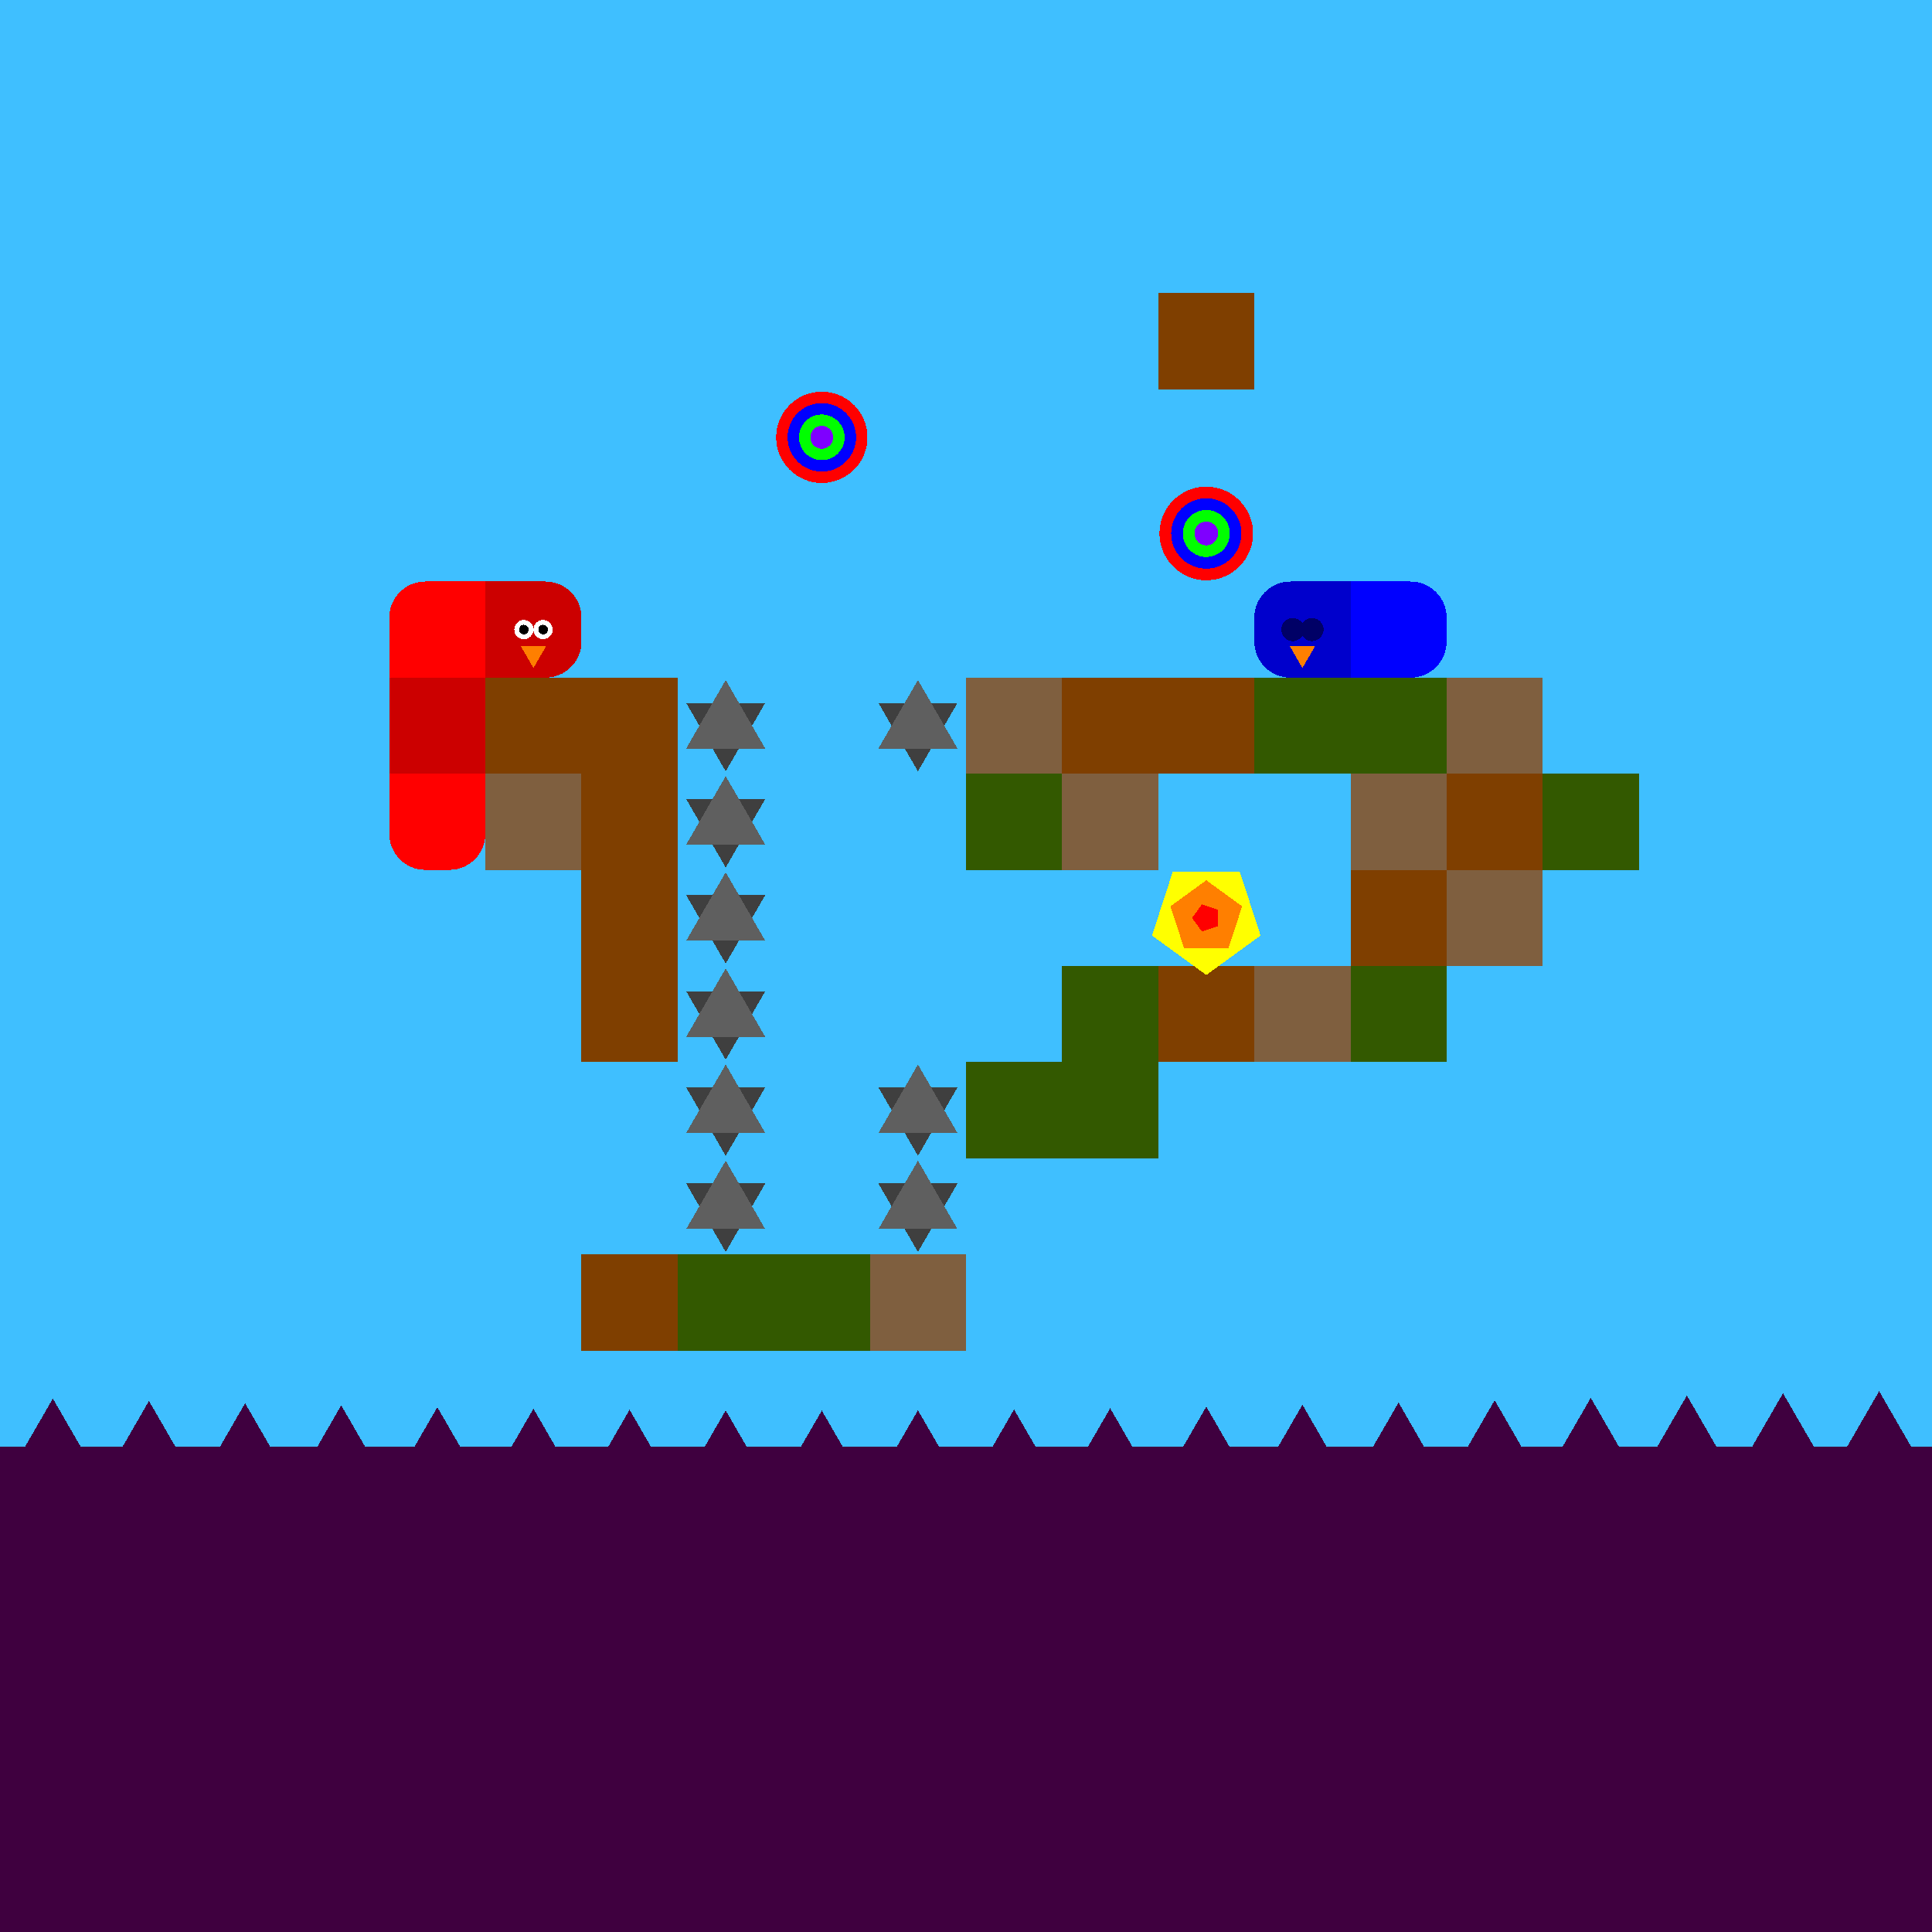 <svg xmlns="http://www.w3.org/2000/svg" version="1.1" width = "403" height = "403" viewBox = "-1 -1 402 402"  preserveAspectRatio = "none" shape-rendering="crispEdges">
<rect x="-20" y="-20" width="440" height="440" style="fill:rgb(63,191,255);" /><rect x="-20" y="300" width="440" height="120" style="fill:rgb(63,0,63);" /><rect x="100" y="140" width="20" height="20" style="fill:rgb(127,63,0);" /><rect x="100" y="160" width="20" height="20" style="fill:rgb(127,95,63);" /><g style="fill:rgb(127,63,0);">
 <rect x="120" y="140" width="20" height="20"/>
 <rect x="120" y="160" width="20" height="20"/>
 <rect x="120" y="180" width="20" height="20"/>
 <rect x="120" y="200" width="20" height="20"/>
 <rect x="120" y="260" width="20" height="20"/>
</g><polygon points="150,159.5 158.227,145.25 141.773,145.25 150,159.5 " style="fill:rgb(63,63,63)" /><polygon points="158.227,154.75 150,140.5 141.773,154.75 158.227,154.75 " style="fill:rgb(95,95,95)" /><polygon points="150,179.5 158.227,165.25 141.773,165.25 150,179.5 " style="fill:rgb(63,63,63)" /><polygon points="158.227,174.75 150,160.5 141.773,174.75 158.227,174.75 " style="fill:rgb(95,95,95)" /><polygon points="150,199.5 158.227,185.25 141.773,185.25 150,199.5 " style="fill:rgb(63,63,63)" /><polygon points="158.227,194.75 150,180.5 141.773,194.75 158.227,194.75 " style="fill:rgb(95,95,95)" /><polygon points="150,219.5 158.227,205.25 141.773,205.25 150,219.5 " style="fill:rgb(63,63,63)" /><polygon points="158.227,214.75 150,200.5 141.773,214.75 158.227,214.75 " style="fill:rgb(95,95,95)" /><polygon points="150,239.5 158.227,225.25 141.773,225.25 150,239.5 " style="fill:rgb(63,63,63)" /><polygon points="158.227,234.75 150,220.5 141.773,234.75 158.227,234.75 " style="fill:rgb(95,95,95)" /><polygon points="150,259.5 158.227,245.25 141.773,245.25 150,259.5 " style="fill:rgb(63,63,63)" /><polygon points="158.227,254.75 150,240.5 141.773,254.75 158.227,254.75 " style="fill:rgb(95,95,95)" /><g style="fill:rgb(51,89,0);">
 <rect x="140" y="260" width="20" height="20"/>
 <rect x="160" y="260" width="20" height="20"/>
</g><polygon points="190,159.5 198.227,145.25 181.773,145.25 190,159.5 " style="fill:rgb(63,63,63)" /><polygon points="198.227,154.75 190,140.5 181.773,154.75 198.227,154.75 " style="fill:rgb(95,95,95)" /><polygon points="190,239.5 198.227,225.25 181.773,225.25 190,239.5 " style="fill:rgb(63,63,63)" /><polygon points="198.227,234.75 190,220.5 181.773,234.75 198.227,234.75 " style="fill:rgb(95,95,95)" /><polygon points="190,259.5 198.227,245.25 181.773,245.25 190,259.5 " style="fill:rgb(63,63,63)" /><polygon points="198.227,254.75 190,240.5 181.773,254.75 198.227,254.75 " style="fill:rgb(95,95,95)" /><g style="fill:rgb(127,95,63);">
 <rect x="180" y="260" width="20" height="20"/>
 <rect x="200" y="140" width="20" height="20"/>
</g><g style="fill:rgb(51,89,0);">
 <rect x="200" y="160" width="20" height="20"/>
 <rect x="200" y="220" width="20" height="20"/>
</g><rect x="220" y="140" width="20" height="20" style="fill:rgb(127,63,0);" /><rect x="220" y="160" width="20" height="20" style="fill:rgb(127,95,63);" /><g style="fill:rgb(51,89,0);">
 <rect x="220" y="200" width="20" height="20"/>
 <rect x="220" y="220" width="20" height="20"/>
</g><g style="fill:rgb(127,63,0);">
 <rect x="240" y="60" width="20" height="20"/>
 <rect x="240" y="140" width="20" height="20"/>
 <rect x="240" y="200" width="20" height="20"/>
</g><rect x="260" y="140" width="20" height="20" style="fill:rgb(51,89,0);" /><rect x="260" y="200" width="20" height="20" style="fill:rgb(127,95,63);" /><rect x="280" y="140" width="20" height="20" style="fill:rgb(51,89,0);" /><rect x="280" y="160" width="20" height="20" style="fill:rgb(127,95,63);" /><rect x="280" y="180" width="20" height="20" style="fill:rgb(127,63,0);" /><rect x="280" y="200" width="20" height="20" style="fill:rgb(51,89,0);" /><rect x="300" y="140" width="20" height="20" style="fill:rgb(127,95,63);" /><rect x="300" y="160" width="20" height="20" style="fill:rgb(127,63,0);" /><rect x="300" y="180" width="20" height="20" style="fill:rgb(127,95,63);" /><rect x="320" y="160" width="20" height="20" style="fill:rgb(51,89,0);" /><polygon points="-30,289.026 -38.66,304.026 -21.34,304.026 -30,289.026 " style="fill:rgb(63,0,63)" /><polygon points="-10,289.503 -18.66,304.503 -1.34,304.503 -10,289.503 " style="fill:rgb(63,0,63)" /><polygon points="10,290 1.34,305 18.66,305 10,290 " style="fill:rgb(63,0,63)" /><polygon points="30,290.497 21.34,305.497 38.66,305.497 30,290.497 " style="fill:rgb(63,0,63)" /><polygon points="50,290.974 41.34,305.974 58.66,305.974 50,290.974 " style="fill:rgb(63,0,63)" /><polygon points="70,291.412 61.34,306.412 78.66,306.412 70,291.412 " style="fill:rgb(63,0,63)" /><polygon points="90,291.793 81.34,306.793 98.66,306.793 90,291.793 " style="fill:rgb(63,0,63)" /><polygon points="110,292.104 101.34,307.104 118.66,307.104 110,292.104 " style="fill:rgb(63,0,63)" /><polygon points="130,292.33 121.34,307.33 138.66,307.33 130,292.33 " style="fill:rgb(63,0,63)" /><polygon points="150,292.464 141.34,307.464 158.66,307.464 150,292.464 " style="fill:rgb(63,0,63)" /><polygon points="170,292.499 161.34,307.499 178.66,307.499 170,292.499 " style="fill:rgb(63,0,63)" /><polygon points="190,292.435 181.34,307.435 198.66,307.435 190,292.435 " style="fill:rgb(63,0,63)" /><polygon points="210,292.273 201.34,307.273 218.66,307.273 210,292.273 " style="fill:rgb(63,0,63)" /><polygon points="230,292.021 221.34,307.021 238.66,307.021 230,292.021 " style="fill:rgb(63,0,63)" /><polygon points="250,291.689 241.34,306.689 258.66,306.689 250,291.689 " style="fill:rgb(63,0,63)" /><polygon points="270,291.289 261.34,306.289 278.66,306.289 270,291.289 " style="fill:rgb(63,0,63)" /><polygon points="290,290.837 281.34,305.837 298.66,305.837 290,290.837 " style="fill:rgb(63,0,63)" /><polygon points="310,290.353 301.34,305.353 318.66,305.353 310,290.353 " style="fill:rgb(63,0,63)" /><polygon points="330,289.854 321.34,304.854 338.66,304.854 330,289.854 " style="fill:rgb(63,0,63)" /><polygon points="350,289.361 341.34,304.361 358.66,304.361 350,289.361 " style="fill:rgb(63,0,63)" /><polygon points="370,288.894 361.34,303.894 378.66,303.894 370,288.894 " style="fill:rgb(63,0,63)" /><polygon points="390,288.47 381.34,303.47 398.66,303.47 390,288.47 " style="fill:rgb(63,0,63)" /><polygon points="410,288.108 401.34,303.108 418.66,303.108 410,288.108 " style="fill:rgb(63,0,63)" /><polygon points="430,287.821 421.34,302.821 438.66,302.821 430,287.821 " style="fill:rgb(63,0,63)" /><circle cx="170" cy="90" r="9.5" style="fill:rgb(255,0,0);stroke-width:1" /><circle cx="170" cy="90" r="7.125" style="fill:rgb(0,0,255);stroke-width:1" /><circle cx="170" cy="90" r="4.75" style="fill:rgb(0,255,0);stroke-width:1" /><circle cx="170" cy="90" r="2.375" style="fill:rgb(127,0,255);stroke-width:1" /><circle cx="250" cy="110" r="9.737" style="fill:rgb(255,0,0);stroke-width:1" /><circle cx="250" cy="110" r="7.315" style="fill:rgb(0,0,255);stroke-width:1" /><circle cx="250" cy="110" r="4.892" style="fill:rgb(0,255,0);stroke-width:1" /><circle cx="250" cy="110" r="2.47" style="fill:rgb(127,0,255);stroke-width:1" /><g style="fill:rgb(255,0,0);">
 <rect x="80" y="127.5" width="20" height="5"/>
 <rect x="87.5" y="120" width="5" height="20"/>
</g><circle cx="87.5" cy="127.5" r="7.5" style="fill:rgb(255,0,0);stroke-width:1" /><g style="fill:rgb(255,0,0);">
 <rect x="80" y="130" width="10" height="10"/>
 <rect x="90" y="120" width="10" height="10"/>
 <rect x="90" y="130" width="10" height="10"/>
</g><g style="fill:rgb(204,0,0);">
 <rect x="80" y="147.5" width="20" height="5"/>
 <rect x="87.5" y="140" width="5" height="20"/>
 <rect x="80" y="140" width="10" height="10"/>
 <rect x="80" y="150" width="10" height="10"/>
 <rect x="90" y="140" width="10" height="10"/>
 <rect x="90" y="150" width="10" height="10"/>
</g><g style="fill:rgb(255,0,0);">
 <rect x="80" y="167.5" width="20" height="5"/>
 <rect x="87.5" y="160" width="5" height="20"/>
 <rect x="80" y="160" width="10" height="10"/>
</g><circle cx="87.5" cy="172.5" r="7.5" style="fill:rgb(255,0,0);stroke-width:1" /><rect x="90" y="160" width="10" height="10" style="fill:rgb(255,0,0);" /><circle cx="92.5" cy="172.5" r="7.5" style="fill:rgb(255,0,0);stroke-width:1" /><g style="fill:rgb(204,0,0);">
 <rect x="100" y="127.5" width="20" height="5"/>
 <rect x="107.5" y="120" width="5" height="20"/>
 <rect x="100" y="120" width="10" height="10"/>
 <rect x="100" y="130" width="10" height="10"/>
</g><circle cx="112.5" cy="127.5" r="7.5" style="fill:rgb(204,0,0);stroke-width:1" /><circle cx="112.5" cy="132.5" r="7.5" style="fill:rgb(204,0,0);stroke-width:1" /><circle cx="112" cy="130" r="2" style="fill:rgb(255,255,255);stroke-width:1" /><circle cx="108" cy="130" r="2" style="fill:rgb(255,255,255);stroke-width:1" /><circle cx="112" cy="130" r="1" style="fill:rgb(0,0,0);stroke-width:1" /><circle cx="108" cy="130" r="1" style="fill:rgb(0,0,0);stroke-width:1" /><polygon points="107.402,133.5 110,138 112.598,133.5 107.402,133.5 " style="fill:rgb(255,127,0)" /><g style="fill:rgb(0,0,255);">
 <rect x="280" y="127.5" width="20" height="5"/>
 <rect x="287.5" y="120" width="5" height="20"/>
 <rect x="280" y="120" width="10" height="10"/>
 <rect x="280" y="130" width="10" height="10"/>
</g><circle cx="292.5" cy="127.5" r="7.5" style="fill:rgb(0,0,255);stroke-width:1" /><circle cx="292.5" cy="132.5" r="7.5" style="fill:rgb(0,0,255);stroke-width:1" /><g style="fill:rgb(0,0,204);">
 <rect x="260" y="127.5" width="20" height="5"/>
 <rect x="267.5" y="120" width="5" height="20"/>
</g><circle cx="267.5" cy="127.5" r="7.5" style="fill:rgb(0,0,204);stroke-width:1" /><circle cx="267.5" cy="132.5" r="7.5" style="fill:rgb(0,0,204);stroke-width:1" /><g style="fill:rgb(0,0,204);">
 <rect x="270" y="120" width="10" height="10"/>
 <rect x="270" y="130" width="10" height="10"/>
</g><circle cx="272" cy="130" r="2.4" style="fill:rgb(0,0,102);stroke-width:1" /><circle cx="268" cy="130" r="2.4" style="fill:rgb(0,0,102);stroke-width:1" /><polygon points="267.402,133.5 270,138 272.598,133.5 267.402,133.5 " style="fill:rgb(255,127,0)" /><polygon points="250,201.875 261.294,193.67 256.98,180.393 243.02,180.393 238.706,193.67 250,201.875 " style="fill:rgb(255,255,0)" /><polygon points="254.607,196.341 257.454,187.578 250,182.163 242.546,187.578 245.393,196.341 254.607,196.341 " style="fill:rgb(255,127,0)" /><polygon points="252.402,191.745 252.402,188.255 249.083,187.177 247.031,190 249.083,192.823 252.402,191.745 " style="fill:rgb(255,0,0)" />
</svg>